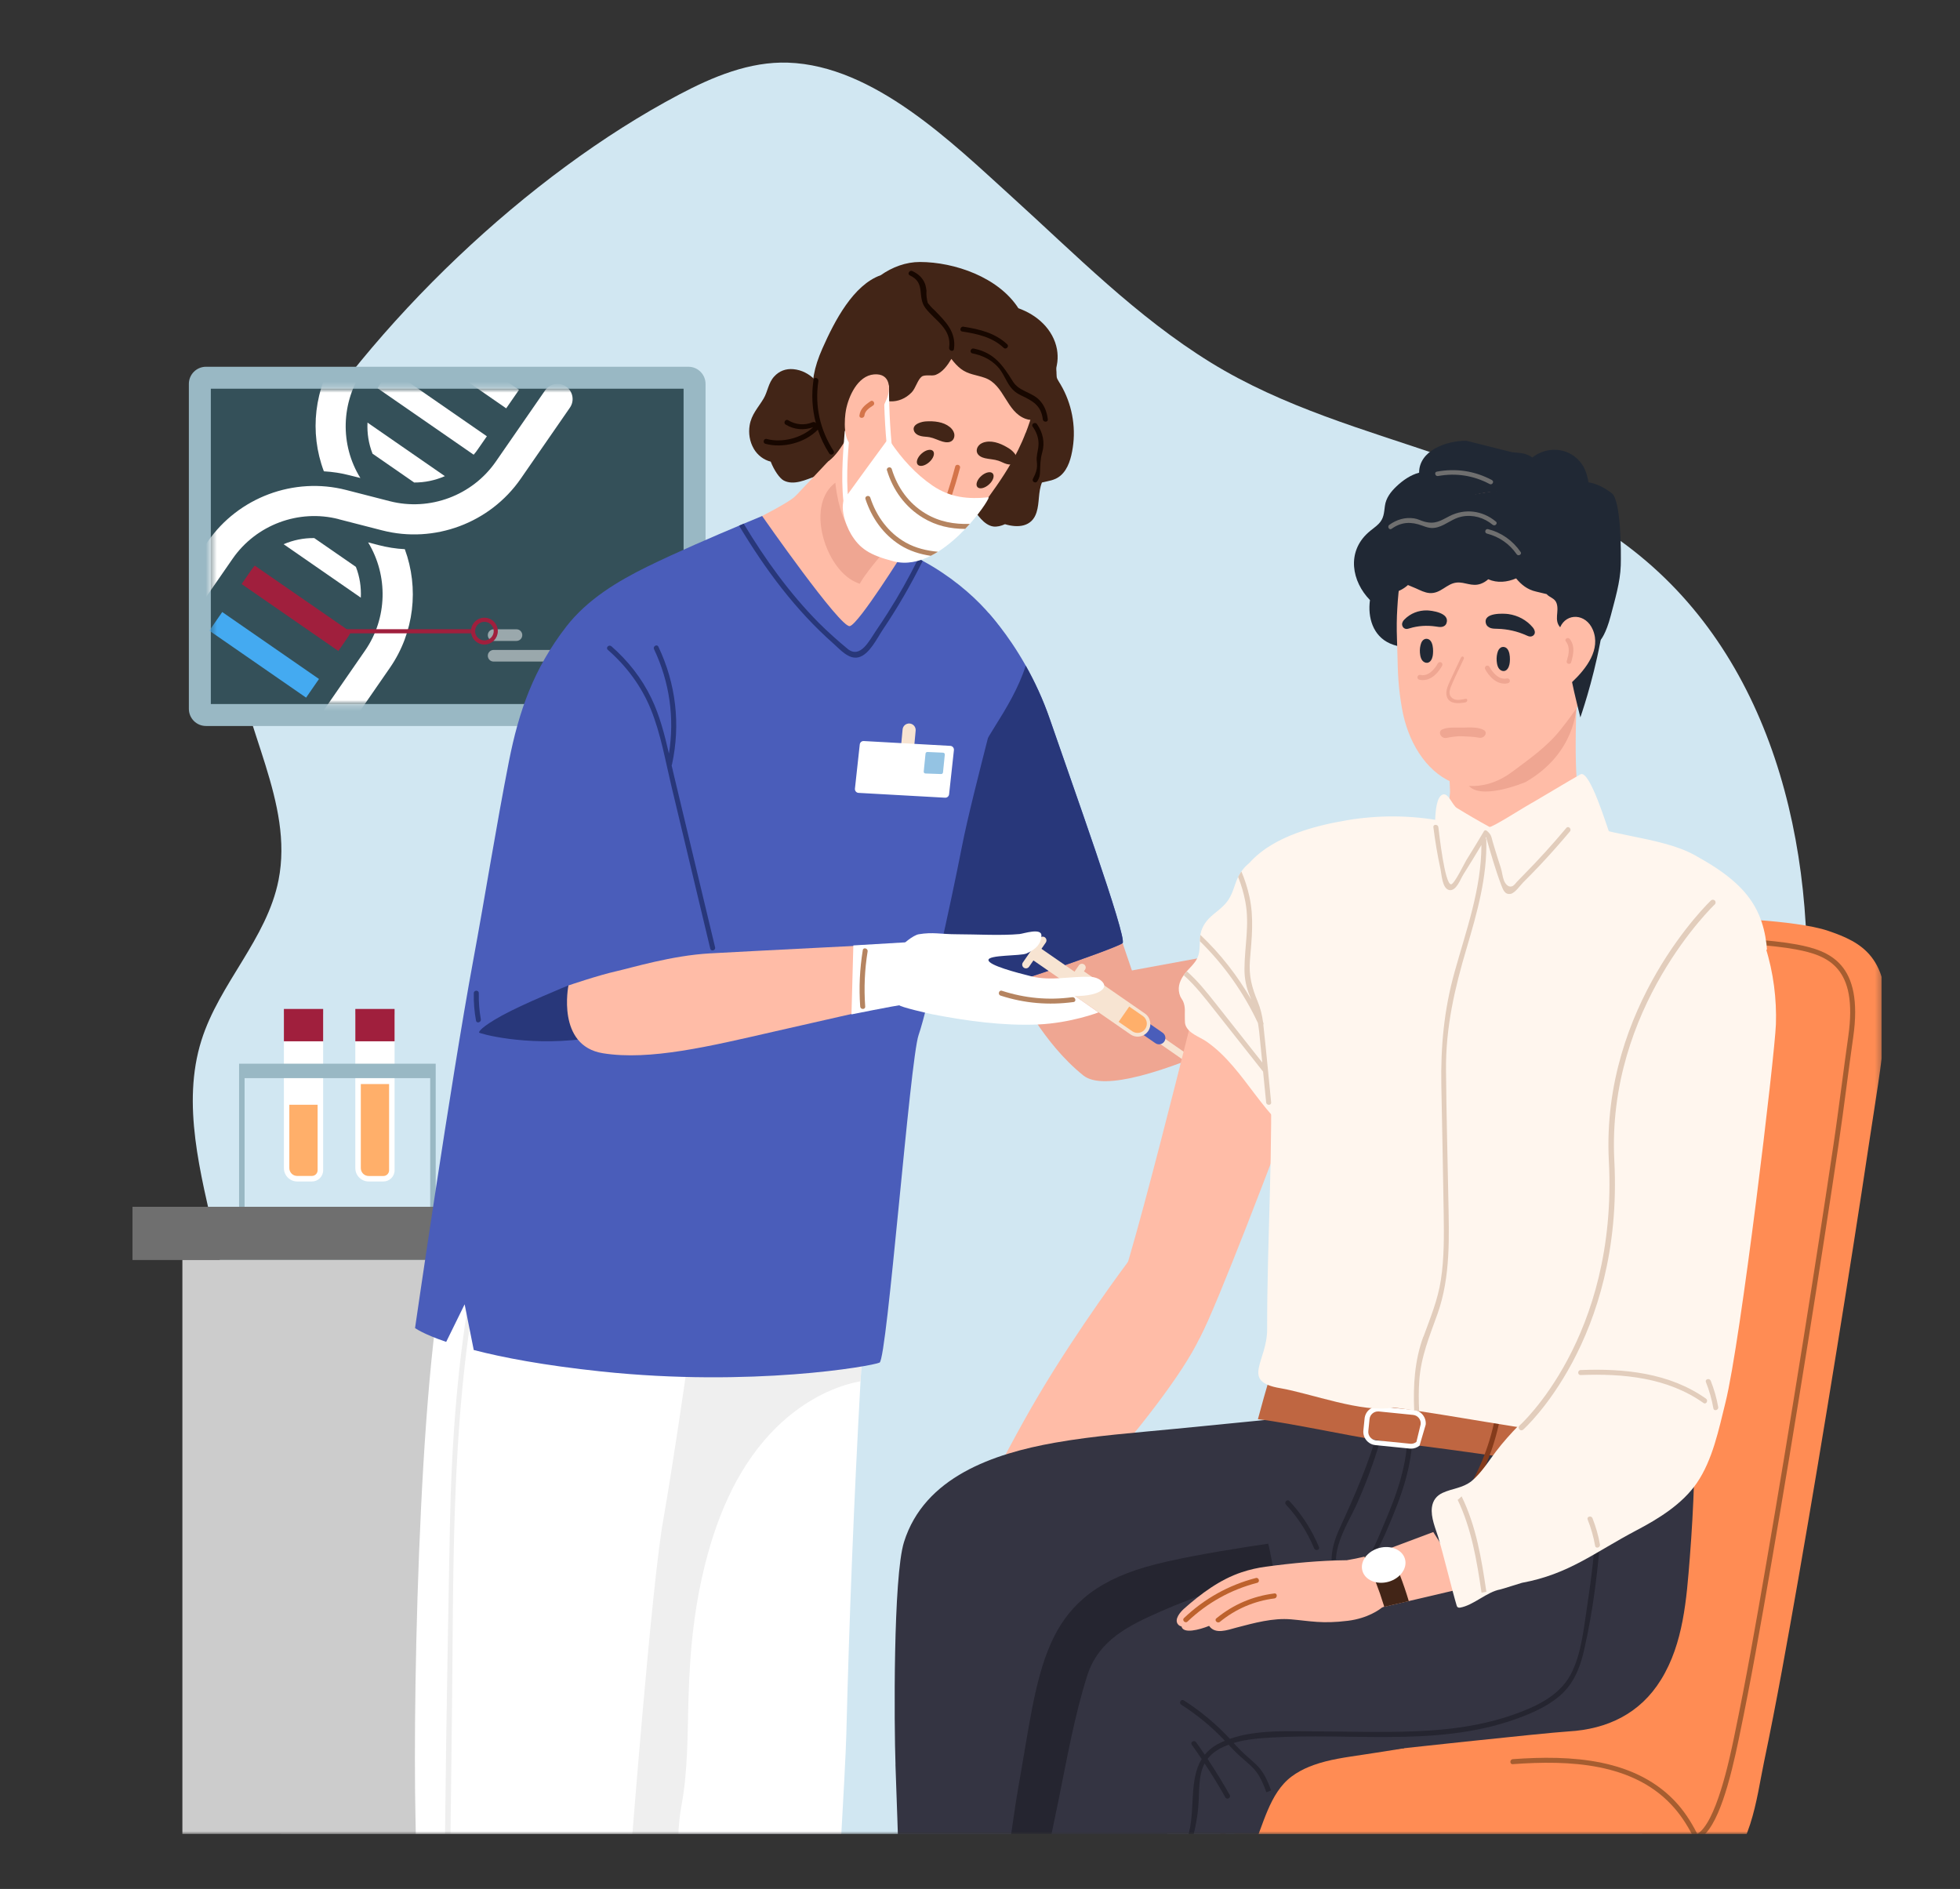 <svg width="357" height="344" viewBox="0 0 357 344" fill="none" xmlns="http://www.w3.org/2000/svg">
<rect x="0" y="0" width="357" height="344" fill="#333333" stroke="none"/>
<g clip-path="url(#clip0_110_1760)">
<mask id="mask0_110_1760" style="mask-type:luminance" maskUnits="userSpaceOnUse" x="18" y="10" width="325" height="324">
<path d="M342.75 10H18.75V334H342.75V10Z" fill="white"/>
</mask>
<g mask="url(#mask0_110_1760)">
<path d="M44.16 257.33C45.55 272.62 45.55 288.05 44.13 303.34C43.65 308.53 43.01 313.84 44.22 318.89C45.37 323.72 48.12 327.94 50.82 332.04C50.82 337.59 63.22 350.9 66.37 355.67C70.54 361.97 74.45 366.5 81.25 369.99C95.14 377.13 111.72 376.83 126.77 378.38C138.18 379.56 151.12 380.29 164.41 380.72C164.64 380.72 164.87 380.72 165.1 380.75C184.59 381.36 204.75 381.33 221.82 381.13C222.05 381.13 222.28 381.13 222.51 381.13C223.04 381.13 223.57 381.13 224.1 381.11C224.63 381.11 225.16 381.09 225.69 381.08C225.92 381.08 226.15 381.08 226.38 381.08C248.73 380.72 269.38 379.08 285.8 360.73C286.83 359.58 287.79 358.38 288.7 357.14C288.91 356.86 289.11 356.59 289.3 356.3C290.93 353.97 292.37 351.49 293.64 348.89C293.78 348.61 293.91 348.33 294.05 348.05C297.7 340.31 299.97 331.55 301.66 322.44C301.72 322.16 301.76 321.89 301.81 321.6C303.32 313.35 304.38 304.83 305.6 296.54C305.64 296.26 305.68 295.98 305.72 295.7C306 293.82 306.29 291.95 306.6 290.09C307.69 283.54 309.05 277.06 310.57 270.63C310.63 270.35 310.7 270.07 310.77 269.79C312.91 260.73 315.35 251.77 317.75 242.78C317.83 242.5 317.9 242.22 317.98 241.94C318.74 239.09 319.49 236.24 320.21 233.38C320.29 233.1 320.36 232.82 320.43 232.54C323.44 220.77 326.14 208.91 327.77 196.76C332.25 163.32 326.11 127.54 303.31 105.34C279.77 82.4 246.88 82.25 220.53 66.02C206.95 57.65 195.87 46.32 184.21 35.76C173.55 26.11 159.21 11.94 143.53 11.41C136.53 11.17 129.83 13.98 123.7 17.22C96.1 31.8 67.88 58.68 51.15 86.08C45.35 95.58 41.58 106.87 42.73 118.09C44.2 132.5 53.54 146.11 50.73 160.29C48.6 171.01 39.96 179.07 36.69 189.46C33.03 201.09 36.55 213.68 39.21 225.61C41.54 236.04 43.19 246.64 44.16 257.3V257.33Z" fill="#D1E7F2"/>
<path d="M64.72 184.73H71.87V213.12C71.87 214.25 70.95 215.16 69.83 215.16H67.15C65.81 215.16 64.72 214.07 64.72 212.73V184.72V184.73Z" fill="white"/>
<path d="M51.71 184.73H58.86V213.12C58.86 214.25 57.94 215.16 56.82 215.16H54.14C52.8 215.16 51.71 214.07 51.71 212.73V184.72V184.73Z" fill="white"/>
<path d="M79.36 222.44H43.55V193.71H79.36V222.44ZM44.55 221.44H78.36V196.34H44.55V221.44Z" fill="#99B8C4"/>
<path d="M70.87 197.43V213.12C70.87 213.7 70.4 214.16 69.83 214.16H67.15C66.36 214.16 65.72 213.52 65.72 212.73V197.42H70.87V197.43Z" fill="#FFAF6A"/>
<path d="M58.86 183.74H51.71V189.63H58.86V183.74Z" fill="#A01F3D"/>
<path d="M71.87 183.74H64.72V189.63H71.87V183.74Z" fill="#A01F3D"/>
<path d="M57.85 201.2V213.11C57.85 213.69 57.38 214.15 56.81 214.15H54.13C53.34 214.15 52.7 213.51 52.7 212.72V201.19H57.85V201.2Z" fill="#FFAF6A"/>
<path d="M108.82 219.77H24.13V229.46H108.82V219.77Z" fill="#6F6F6F"/>
<path d="M117.91 229.46H33.22V334H117.91V229.46Z" fill="#CCCCCC"/>
<path d="M125.39 66.79H37.52C35.797 66.79 34.4 68.187 34.4 69.91V129.09C34.4 130.813 35.797 132.21 37.52 132.21H125.39C127.113 132.21 128.51 130.813 128.51 129.09V69.91C128.51 68.187 127.113 66.79 125.39 66.79Z" fill="#99B8C4"/>
<path d="M124.51 128.21V70.79H38.4V128.21H124.51Z" fill="#345059"/>
<mask id="mask1_110_1760" style="mask-type:luminance" maskUnits="userSpaceOnUse" x="38" y="70" width="87" height="59">
<path d="M124.51 128.21V70.79H38.4V128.21H124.51Z" fill="white"/>
</mask>
<g mask="url(#mask1_110_1760)">
<path d="M76.909 58.798L74.576 62.17L92.199 74.363L94.532 70.992L76.909 58.798Z" fill="white"/>
<path d="M86.27 82.81C86.56 82.48 86.81 82.16 87.05 81.8L88.68 79.45L71.06 67.26L69.43 69.61C69.18 69.97 68.97 70.31 68.77 70.7L86.28 82.81H86.27Z" fill="white"/>
<path d="M67.84 82.61L75.44 87.87C77.36 87.88 79.27 87.48 81.03 86.71L66.94 76.96C66.84 78.88 67.14 80.8 67.85 82.61H67.84Z" fill="white"/>
<path d="M51.65 99.1L65.72 108.84C65.81 106.94 65.53 105.03 64.82 103.23L57.24 97.99C55.3 97.96 53.39 98.36 51.65 99.11V99.1Z" fill="white"/>
<path d="M46.41 103C46.14 103.31 45.87 103.65 45.63 104.01L44.01 106.36L61.63 118.55L63.25 116.2C63.5 115.84 63.71 115.5 63.91 115.11L46.4 103H46.41Z" fill="#A01F3D"/>
<path d="M40.479 111.457L38.129 114.853L55.752 127.046L58.102 123.65L40.479 111.457Z" fill="#44AAF1"/>
<path d="M58.99 85.83C60.57 85.92 62.17 86.16 63.73 86.57L65.64 87.05C61.89 81.01 62.1 73.23 66.16 67.35L75.12 54.39C76 53.12 75.67 51.42 74.42 50.56C73.17 49.7 71.47 49.99 70.59 51.26L61.63 64.22C57.19 70.64 56.32 78.76 58.99 85.83Z" fill="white"/>
<path d="M73.72 100.01C72.1 99.93 70.52 99.67 68.92 99.26L67.05 98.77C70.74 104.84 70.56 112.6 66.51 118.45L57.53 131.43C56.67 132.67 56.98 134.4 58.23 135.26C59.48 136.12 61.19 135.81 62.06 134.56L71.04 121.58C75.45 115.2 76.35 107.1 73.73 100L73.72 100.01Z" fill="white"/>
<path d="M61.68 94.55L69.62 96.59C79.12 99.03 89.25 95.25 94.84 87.19L103.81 74.23C104.67 72.98 104.36 71.27 103.11 70.4C101.86 69.53 100.15 69.85 99.28 71.1L90.31 84.06C86.03 90.24 78.27 93.14 70.99 91.27L63.05 89.23C53.55 86.79 43.42 90.57 37.84 98.63L28.87 111.59C28.01 112.84 28.32 114.55 29.57 115.41C30.82 116.27 32.53 115.96 33.4 114.71L42.37 101.75C46.65 95.57 54.41 92.67 61.69 94.54L61.68 94.55Z" fill="white"/>
</g>
<path opacity="0.5" d="M100.92 118.36H89.91C89.325 118.36 88.85 118.835 88.85 119.42C88.85 120.006 89.325 120.48 89.91 120.48H100.92C101.505 120.48 101.98 120.006 101.98 119.42C101.98 118.835 101.505 118.36 100.92 118.36Z" fill="white"/>
<path d="M75.68 331.17C76.24 355.28 76.52 431.25 76.52 431.25C76.52 431.25 78.06 431.72 81.51 431.97C81.8 431.99 82.1 432.01 82.42 432.02C83.37 432.07 84.44 432.09 85.65 432.09C92.04 432.09 105.25 431.64 105.25 431.64C105.25 431.64 109.28 391.44 110.96 375.6C112.65 359.76 120.03 290.04 120.03 290.04C120.03 290.04 132.2 240.8 131.71 239.44C131.22 238.08 109.46 233.33 106.47 232.04C103.47 230.74 87.66 211.05 82.66 224.36C76.57 240.59 75.13 307.06 75.68 331.16V331.17Z" fill="white"/>
<path d="M81.51 431.98C81.8 432 82.1 432.02 82.42 432.03C82.15 420.53 81.97 409.02 81.88 397.5C81.66 369.95 81.92 342.39 82.29 314.85C82.67 287.55 81.95 259.98 86.95 233.04C87.06 232.47 86.18 232.22 86.08 232.79C83.32 247.67 82.25 262.67 81.95 277.78C80.95 329.16 80.25 380.59 81.51 431.97V431.98Z" fill="#EFEFEF"/>
<path d="M108.21 255.95C108.38 264.07 109.19 272.18 109.92 280.26C111.41 296.43 111.52 312.6 113.9 328.66C114.22 330.79 114.54 334.05 114.86 338.1V338.15C116.92 364.34 118.83 423.65 118.35 430.63C118.35 430.69 120.56 430.72 123.76 430.73C132.16 430.76 147.4 430.65 147.4 430.65C147.4 430.65 153.85 328.01 154.15 315.91C154.69 294.45 155.55 272.98 156.74 251.54C156.89 248.8 157.04 246.04 157.2 243.3C157.22 242.89 156.78 242.79 156.51 242.95C156.54 242.8 156.56 242.64 156.58 242.49C157.03 239.45 157.46 236.41 157.86 233.37C157.93 232.79 157.05 232.57 156.98 233.14C156.79 234.65 156.57 236.17 156.36 237.68C156.36 237.72 156.33 237.74 156.33 237.79C156.33 237.93 156.31 238.05 156.29 238.18C156.29 238.22 156.27 238.26 156.27 238.31C155.8 240.59 152.69 239.86 151.32 239.19C150.58 238.83 149.9 238.37 149.16 237.99C147.62 237.21 145.97 236.69 144.28 236.32C140 235.41 135.53 235.14 131.18 234.63C126.7 234.1 122.23 233.58 117.75 233.06C114.91 232.72 112.09 232.2 110.61 235.2C109.19 238.08 108.91 241.84 108.58 245C108.19 248.63 108.11 252.29 108.18 255.94L108.21 255.95Z" fill="white"/>
<path d="M114.87 338.15C116.93 364.34 118.84 423.65 118.36 430.63C118.36 430.69 120.57 430.72 123.77 430.73C124.23 420.76 125.23 399.85 125.8 389.43C126.57 375.45 121.69 341.73 124.11 328.89C125.31 322.53 125.22 315.8 125.4 309.36C125.66 300.19 126.5 291.75 128.96 282.86C131.48 273.75 135.68 264.9 142.89 258.57C146.32 255.57 150.36 253.21 154.77 251.99C155.43 251.81 156.08 251.66 156.75 251.54C156.9 248.8 157.05 246.04 157.21 243.3C157.23 242.89 156.79 242.79 156.52 242.95C156.55 242.8 156.57 242.64 156.59 242.49C154.17 242.85 151.7 243.62 149.51 243.94C144.16 244.72 138.88 244.69 133.5 244.48C130.77 244.38 128 244.48 125.64 245.74C125.64 245.48 125.64 245.35 125.64 245.35C125.64 245.35 125.62 245.51 125.59 245.77C125 246.09 124.43 246.48 123.89 246.95C123.45 247.34 124.1 247.99 124.54 247.6C124.82 247.34 125.11 247.13 125.42 246.93C124.73 251.8 122.54 266.94 120.78 276.95C118.71 288.65 115.09 335.2 114.86 338.1V338.15H114.87Z" fill="#EFEFEF"/>
<path d="M194.54 192.17C187.67 184.47 183.06 175.32 183.06 175.32L204.48 171.75C204.48 171.75 207.37 180.48 208.43 182.8C208.46 182.87 208.52 182.96 208.59 183.07C204.11 186.39 199.12 188.99 194.54 192.17Z" fill="#EFA692"/>
<path d="M185.46 180.53L237.98 170.88L243.94 179.87C243.94 179.87 204.82 201.88 197.32 195.85C189.82 189.82 185.47 180.53 185.47 180.53H185.46Z" fill="#EFA692"/>
<path d="M163.16 163.01C163.16 163.28 165.75 168.26 168.53 173C171.11 177.37 173.86 181.56 174.87 181.63C176.99 181.77 203.56 172.66 204.47 171.75C205.38 170.84 194.88 141.65 191.25 131.05C189.96 127.29 188.39 123.99 186.83 121.22C183.41 115.15 180.07 111.67 180.07 111.67C180.07 111.67 163.15 162.5 163.15 163.02L163.16 163.01Z" fill="#4A5DBA"/>
<path d="M168.53 173C171.11 177.37 173.86 181.56 174.87 181.63C176.99 181.77 203.56 172.66 204.47 171.75C205.38 170.84 194.88 141.65 191.25 131.05C189.96 127.29 188.39 123.99 186.83 121.22C186.83 121.24 186.83 121.27 186.81 121.28C185.52 125.3 183.33 128.93 181.1 132.48C176.78 139.35 173.31 146.22 171.33 154.14C169.79 160.31 169 166.65 168.52 173H168.53Z" fill="#28377A"/>
<path d="M137.26 81.67C137.99 82.93 139.12 83.75 140.38 84.07C140.99 85.63 141.99 87.11 142.76 87.51C144.61 88.46 146.83 87.34 148.6 86.71C150.4 86.06 152.12 85.49 153.31 83.89C155.59 80.83 155.35 75.65 153.95 72.27C153.19 70.43 150.27 67 148.39 69.12C147.36 68.09 146.03 67.37 144.5 67.23C143.13 67.11 141.94 67.55 141.01 68.57C139.92 69.76 139.85 71.31 139.07 72.61C138.08 74.26 136.86 75.48 136.54 77.47C136.31 78.89 136.54 80.41 137.27 81.67H137.26Z" fill="#422517"/>
<path d="M151.62 80.65C151.77 80.92 152.06 80.92 152.26 80.78C153.17 82.69 154.21 84.53 155.51 86.22C157.24 88.49 158.86 89.63 161.46 90.66C164.35 91.8 166.82 92.32 169.93 92.56C172.31 92.75 174.81 93.19 177.01 92.14C177.87 93.64 179.24 95.64 180.92 95.88C181.59 95.97 182.33 95.79 183.05 95.46C185.38 96.17 187.95 95.98 188.79 93.33C189.37 91.51 189.06 89.67 189.78 87.87C190.94 87.58 192.14 87.49 193.14 86.64C194.61 85.4 195.12 83.32 195.4 81.5C196 77.58 195.2 73.45 193.19 70.04C192.71 69.22 192.45 69 192.35 68.04C192.27 67.25 192.5 66.67 192.59 65.91C192.68 65.15 192.65 64.38 192.52 63.62C192.2 61.83 191.28 60.22 190.01 58.94C188.71 57.63 187.16 56.74 185.49 56.13C181.87 50.5 173.89 47.72 167.55 47.71C165 47.71 162.54 48.63 160.41 50.12C155.41 51.9 152.01 58.46 149.8 63.45C146.64 70.58 148.06 74.19 151.63 80.64L151.62 80.65Z" fill="#422517"/>
<path d="M160.12 99.3C160.12 99.3 167.94 102.34 168.02 104.01C168.1 105.68 156.55 129.45 152.37 129C148.19 128.54 125.63 100.67 126.77 99.99C127.91 99.31 142.49 92.54 144.85 90.39C153.9 82.11 160.12 99.3 160.12 99.3Z" fill="#FFBCA7"/>
<path d="M75.58 241.84C75.58 241.84 77 242.92 81.27 244.37L84.63 237.53L86.29 245.85C91.49 247.2 98.96 248.64 109.53 249.76C136.87 252.65 158.84 248.79 160.21 248.14C161.58 247.48 165.75 192.97 167.32 188.47C168.9 183.96 173.13 164.8 175.19 154.26C177.24 143.72 183.88 120.41 183.76 117.78C183.65 115.43 178.01 107.53 168.07 102.14C167.81 101.99 167.54 101.86 167.27 101.72C166.42 101.28 165.54 100.85 164.63 100.46C164.63 100.46 156.46 113.57 154.8 114.02C153.12 114.48 138.82 93.97 138.82 93.97C138.82 93.97 137.52 94.5 135.48 95.36C135.22 95.47 134.93 95.59 134.64 95.72C130.21 97.58 123.16 100.61 117.92 103.18C112.44 105.87 106.98 109.18 103.18 114.06C97.2 121.77 94.51 129.47 92.7 138.64C90.37 150.47 88.37 163.16 86.17 175.02C82.07 197.2 75.6 241.84 75.6 241.84H75.58Z" fill="#4A5DBA"/>
<path d="M165.2 137.15C165.86 137.21 166.44 136.73 166.5 136.07L166.78 133.06C166.84 132.4 166.36 131.82 165.7 131.76C165.04 131.7 164.46 132.18 164.4 132.84L164.12 135.85C164.06 136.51 164.54 137.09 165.2 137.15Z" fill="#F7E4D2"/>
<path d="M103.54 179.45C103.54 179.45 95.22 182.84 91.41 184.95C87.59 187.06 87.25 187.86 87.25 188.03C87.25 188.2 95.51 190.54 106.11 189.23C116.71 187.92 113.97 182.91 113.29 182.68C112.61 182.45 103.55 179.46 103.55 179.46L103.54 179.45Z" fill="#28377A"/>
<path d="M134.61 95.72C139.35 103.64 144.89 111.11 151.83 117.23C153.01 118.27 154.59 120.15 156.38 119.7C158.37 119.21 159.79 116.14 160.84 114.6C163.53 110.61 165.93 106.45 168.06 102.15C167.8 102 167.53 101.87 167.26 101.73C165.56 105.15 163.71 108.47 161.65 111.69C160.98 112.75 160.28 113.8 159.58 114.83C158.39 116.56 156.72 120.07 154.38 118.16C152.76 116.83 150.6 114.9 149.13 113.42C143.79 108.02 139.36 101.85 135.46 95.37C135.2 95.48 134.91 95.6 134.62 95.73L134.61 95.72Z" fill="#28377A"/>
<path d="M140.07 95.5L154.73 109.55C154.73 109.55 155.28 108.51 156.59 106.31C156.65 106.21 156.72 106.1 156.78 105.99C158.22 103.56 161.92 99.46 161.92 99.46L161.23 98.09L153.05 81.91C153.05 81.91 152.37 82.44 150.54 84.34C148.72 86.24 140.06 95.51 140.06 95.51L140.07 95.5Z" fill="#FFBCA7"/>
<path d="M155.72 105.95C155.99 106.08 156.29 106.2 156.59 106.31C156.65 106.21 156.72 106.1 156.78 105.99C158.22 103.56 161.92 99.46 161.92 99.46L161.23 98.09C160.21 97.28 159.3 96.33 158.6 95.08C157.42 92.96 156.9 89.83 155.12 88.13C154.42 87.46 153.21 87.21 152.36 87.77C152.14 87.92 151.94 88.07 151.74 88.24C146.89 92.57 150.41 103.45 155.72 105.95Z" fill="#EFA692"/>
<path d="M186.84 78.81C186.97 78.49 187.09 78.16 187.21 77.82C188.97 72.87 190.87 65.78 186.63 61.14C183.01 57.18 175.42 54.77 170.41 56.4C166.9 57.54 163.67 59.58 160.71 61.62C159.61 62.37 158.77 63.24 158.08 64.17C157.89 64.14 157.69 64.19 157.57 64.39C156.57 66.06 155.58 67.73 154.58 69.4C154.49 69.54 154.51 69.67 154.58 69.78C152.32 76.83 150.89 85.15 153.05 92.61C153.95 95.72 155.73 98.69 158.67 100.43C161.86 102.31 163.97 102.43 167.48 100.96C172.12 99.01 177.01 94.72 179.9 90.75C182.06 87.78 183.95 84.98 185.49 81.86C185.97 80.89 186.42 79.87 186.82 78.81H186.84Z" fill="#FFBCA7"/>
<path d="M150.95 83.93C153.27 82.32 155.61 77.23 156.61 74.77C157.16 73.42 157.77 72.31 158.7 71.36C160.5 73.55 163.83 73.76 166.06 71.45C166.78 70.7 167.14 69.15 167.88 68.59C168.45 68.16 169.73 68.53 170.42 68.27C171.68 67.78 172.55 66.59 173.29 65.36C173.8 66.04 174.36 66.67 175.04 67.19C176.38 68.21 177.87 68.26 179.41 68.82C182.97 70.1 183.26 74.98 186.8 76.27C189.45 77.24 190.86 74.55 190.66 72.25C190.64 72.05 190.61 71.85 190.58 71.66C190.71 71.63 190.84 71.59 190.97 71.53C192.84 70.66 192.64 66.93 191.93 65.42C190.47 62.33 186.84 59.41 184.12 57.49C181.46 55.61 178.49 54.31 175.25 53.82C169.45 52.95 163.26 54.56 158.81 58.43C152.15 64.21 149.51 84.94 150.96 83.93H150.95Z" fill="#422517"/>
<path d="M161.92 70.44C161.93 75.04 162.21 79.62 162.75 84.19C162.82 84.77 161.91 84.77 161.84 84.19C161.3 79.62 161.02 75.04 161.01 70.44C161.01 69.85 161.92 69.85 161.92 70.44Z" fill="white"/>
<path d="M153.85 78.63C153.9 78.05 154.81 78.04 154.76 78.63C154.39 83.37 153.97 88.24 154.76 92.94C154.86 93.51 153.98 93.76 153.88 93.18C153.08 88.41 153.47 83.45 153.85 78.63Z" fill="white"/>
<path d="M180.12 88.24C179.35 88.93 178.41 89.13 178.03 88.7C177.65 88.27 177.96 87.36 178.73 86.68C179.5 85.99 180.44 85.79 180.82 86.22C181.2 86.65 180.89 87.56 180.12 88.24Z" fill="#422517"/>
<path d="M169.25 84.16C168.48 84.85 167.54 85.05 167.16 84.62C166.78 84.19 167.09 83.28 167.86 82.6C168.63 81.91 169.57 81.71 169.95 82.14C170.33 82.57 170.02 83.48 169.25 84.16Z" fill="#422517"/>
<path d="M161.42 72.86C162.31 70.94 162.27 67.93 159.2 68.18C156.17 68.43 154.54 72.27 154.09 74.65C153.81 76.12 153.42 80.81 155.63 81.25C156.72 81.47 157.63 80.29 158.11 79.57C159.38 77.66 161.36 72.97 161.42 72.85V72.86Z" fill="#FFBCA7"/>
<path d="M158.56 73.06C159.05 72.74 159.51 73.53 159.02 73.85C158.36 74.28 157.54 74.8 157.45 75.66C157.39 76.24 156.47 76.24 156.54 75.66C156.68 74.43 157.59 73.71 158.56 73.07V73.06Z" fill="#D4744A"/>
<path d="M166.48 78.48C166.67 78.98 167.19 79.28 167.72 79.41C168.24 79.54 168.79 79.52 169.32 79.62C170.14 79.78 170.89 80.19 171.69 80.42C172.28 80.59 172.99 80.64 173.44 80.23C173.8 79.91 173.91 79.37 173.79 78.91C173.67 78.45 173.36 78.05 172.98 77.75C171.81 76.8 170.1 76.65 168.65 76.74C168.29 76.76 167.76 76.86 167.31 77.06C166.7 77.33 166.22 77.79 166.48 78.48Z" fill="#422517"/>
<path d="M184.86 82.65C184.56 82.25 184.15 81.9 183.85 81.71C182.63 80.92 181.06 80.21 179.58 80.47C179.11 80.55 178.64 80.74 178.31 81.09C177.98 81.44 177.81 81.96 177.96 82.41C178.16 82.99 178.79 83.3 179.39 83.44C180.2 83.63 181.06 83.64 181.85 83.9C182.36 84.07 182.83 84.35 183.35 84.5C183.87 84.65 184.47 84.64 184.88 84.3C185.45 83.83 185.26 83.19 184.86 82.66V82.65Z" fill="#422517"/>
<path d="M172.31 90.55C172.92 88.71 173.48 86.85 173.98 84.97C174.13 84.4 175.01 84.64 174.86 85.21C174.36 87.09 173.8 88.94 173.19 90.79C173.01 91.34 172.13 91.11 172.31 90.55Z" fill="#D4744A"/>
<path d="M155.01 97.28C156.58 99.86 158.27 101.07 162.84 102.24C165.1 102.81 167.39 102.3 169.53 101.22C169.98 100.99 170.42 100.75 170.85 100.48C172.69 99.32 174.39 97.82 175.81 96.32C176.1 96.02 176.38 95.71 176.65 95.41C178.94 92.83 180.3 90.53 180.06 90.56C176.27 90.94 173.08 90.61 169.88 88.45C166.81 86.36 164.23 83.51 162.17 80.44C161.97 80.14 161.59 80.16 161.39 80.44C159.07 83.59 156.76 86.76 154.47 89.93C152.48 91.46 154.01 95.63 155.02 97.29L155.01 97.28Z" fill="white"/>
<path d="M217.35 194.2C217.57 194.22 217.81 194.13 217.94 193.93C218.14 193.64 218.07 193.24 217.78 193.04L207.87 186.16C207.58 185.96 207.18 186.03 206.98 186.32C206.78 186.61 206.85 187.01 207.14 187.21L217.05 194.09C217.14 194.15 217.25 194.19 217.35 194.2Z" fill="#F7E4D2"/>
<path d="M210.448 189.977L208.038 188.31L209.358 186.402L211.768 188.069C212.294 188.433 212.426 189.156 212.062 189.683C211.697 190.209 210.974 190.341 210.448 189.977Z" fill="#4A5DBA"/>
<path d="M205.907 188.371L194.205 180.274L196.834 176.475L208.536 184.572C209.58 185.295 209.844 186.742 209.121 187.786C208.393 188.839 206.951 189.094 205.907 188.371Z" fill="#F7E4D2"/>
<path d="M193.46 180.208C193.244 180.521 193.32 180.95 193.631 181.165C193.942 181.38 194.37 181.301 194.587 180.988L197.631 176.588C197.848 176.275 197.772 175.846 197.46 175.631C197.149 175.416 196.721 175.495 196.505 175.808L193.46 180.208Z" fill="#F7E4D2"/>
<path d="M186.311 175.272C186.094 175.585 186.171 176.014 186.482 176.229C186.793 176.444 187.221 176.364 187.438 176.051L190.481 171.651C190.698 171.337 190.622 170.909 190.31 170.694C189.999 170.479 189.571 170.558 189.355 170.872L186.311 175.272Z" fill="#F7E4D2"/>
<path d="M189.118 172.392L187.656 174.506L194.796 179.442L196.257 177.328L189.118 172.392Z" fill="#F7E4D2"/>
<path d="M206.239 187.805L203.755 186.087L205.679 183.307L208.162 185.026C208.927 185.555 209.119 186.612 208.59 187.377C208.061 188.142 207.004 188.334 206.239 187.805Z" fill="#FFAF6A"/>
<path d="M165.52 171.76C165.52 171.76 136.24 173.23 129.29 173.62C122.34 174.01 115.07 176.24 112.26 176.87C108.96 177.61 103.54 179.46 103.54 179.46C103.54 179.46 101.29 190.44 109.83 191.81C118.37 193.18 129.2 190.56 141.16 187.82C153.12 185.09 166.08 182.16 166.08 182.16L165.51 171.76H165.52Z" fill="#FFBCA7"/>
<path d="M159.14 178.11C160.26 180.15 163.75 183.02 163.75 183.02C163.86 183.38 169.36 184.62 169.76 184.7C176.01 185.91 182.63 186.83 189.03 186.57C195.09 186.3 200.08 184.37 200.08 184.37L195.78 181.37C195.78 181.37 198.6 181.5 200.27 180.59C200.97 180.2 201.46 179.56 200.85 178.87C200.26 178.18 199.35 177.91 198.48 177.88C195.01 177.78 191.35 178.67 187.94 177.82C185.12 177.12 180.04 175.79 180.04 174.83C180.04 173.86 185.86 174.12 186.97 173.64C188.76 172.84 189.62 171.86 189.69 170.41C189.76 168.89 186.42 170.03 185.7 170.1C182.33 170.41 177.77 170.14 174.39 170.14C171.27 170.14 169.97 169.7 167.33 170.14C166.41 170.29 164.21 171.92 163.75 172.97C163.39 173.79 163.25 174.39 163.25 174.39C163.25 174.39 157.97 176.02 159.13 178.13L159.14 178.11Z" fill="white"/>
<path d="M166.6 171.51L155.43 172.17L155.09 184.73C155.09 184.73 162.1 183.31 165.06 182.85C168.02 182.39 167.79 175.73 167.57 175.33C167.34 174.93 166.6 171.51 166.6 171.51Z" fill="white"/>
<path d="M182.49 180.43C186.66 181.78 190.95 182.19 195.3 181.6C195.87 181.52 196.12 182.4 195.54 182.48C191.02 183.09 186.59 182.72 182.25 181.31C181.69 181.13 181.93 180.25 182.49 180.43Z" fill="#B58460"/>
<path d="M111.35 117.68C114.39 120.34 116.91 123.53 118.66 127.19C120.18 130.36 121.05 133.8 121.84 137.24C122.89 130.77 121.96 124.19 119.13 118.23C118.88 117.7 119.66 117.24 119.92 117.77C123.12 124.5 123.98 131.92 122.4 139.21C122.39 139.27 122.36 139.33 122.33 139.37C122.47 139.97 122.61 140.58 122.75 141.18C125.25 151.63 127.75 162.07 130.25 172.52C130.39 173.09 129.51 173.33 129.37 172.76L122.3 143.19C121.19 138.54 120.36 133.66 118.56 129.21C116.86 125 114.12 121.32 110.71 118.34C110.27 117.95 110.91 117.31 111.35 117.7V117.68Z" fill="#28377A"/>
<path d="M87.21 180.87C87.18 182.47 87.3 184.05 87.58 185.62C87.68 186.19 86.8 186.44 86.7 185.86C86.4 184.21 86.26 182.55 86.3 180.86C86.31 180.27 87.22 180.27 87.21 180.86V180.87Z" fill="#28377A"/>
<path d="M156.37 144.39L172.14 145.27C172.51 145.29 172.83 145.02 172.87 144.65L173.75 136.6C173.79 136.2 173.49 135.85 173.1 135.83L157.33 134.95C156.96 134.93 156.64 135.2 156.6 135.57L155.72 143.62C155.68 144.02 155.98 144.37 156.37 144.39Z" fill="white"/>
<path d="M168.56 140.86L171.42 140.96C171.59 140.96 171.74 140.84 171.76 140.67L172.09 137.43C172.11 137.24 171.97 137.08 171.78 137.07L168.92 136.94C168.75 136.94 168.6 137.06 168.58 137.23L168.25 140.5C168.23 140.69 168.37 140.85 168.56 140.86Z" fill="#94C3E3"/>
<path d="M157.15 173.03C157.24 172.45 158.12 172.7 158.03 173.27C157.49 176.6 157.35 179.93 157.59 183.3C157.63 183.89 156.72 183.88 156.68 183.3C156.43 179.85 156.6 176.44 157.15 173.03Z" fill="#B58460"/>
<path d="M161.56 85.66C162.64 89.25 164.88 92.35 168.12 94.3C170.56 95.78 173.14 96.31 175.8 96.32C176.09 96.02 176.37 95.71 176.64 95.41C173.83 95.49 171.13 95.05 168.57 93.51C165.53 91.69 163.45 88.79 162.43 85.42C162.26 84.86 161.38 85.1 161.55 85.67L161.56 85.66Z" fill="#B58460"/>
<path d="M157.64 90.88C158.76 94.3 160.88 97.32 163.95 99.26C165.68 100.35 167.58 100.93 169.53 101.22C169.98 100.99 170.42 100.75 170.85 100.48C168.81 100.29 166.8 99.83 164.97 98.8C161.82 97.03 159.63 94.03 158.52 90.63C158.34 90.07 157.46 90.32 157.64 90.88Z" fill="#B58460"/>
<path d="M139.65 79.94C142.39 80.68 145.96 79.82 148.11 77.8C146.43 78.4 144.65 78.26 143.1 77.32C142.6 77.02 143.06 76.23 143.56 76.53C144.92 77.36 146.53 77.51 148.01 76.89C148.26 76.79 148.48 76.89 148.61 77.07C147.93 74.52 147.77 71.86 148.18 69.15C148.27 68.57 149.15 68.82 149.06 69.39C148.38 73.91 149.36 78.29 151.83 82.12C152.15 82.61 151.36 83.07 151.04 82.58C150.15 81.2 149.47 79.75 148.96 78.25C146.62 80.67 142.57 81.68 139.42 80.82C138.85 80.67 139.09 79.79 139.66 79.94H139.65Z" fill="#170700"/>
<path d="M166.18 49.37C167.22 49.85 168.04 50.56 168.47 51.65C168.64 52.09 168.67 52.47 168.75 52.92C168.7 53.68 168.78 54.43 168.99 55.17C169.35 55.64 169.75 56.08 170.19 56.47C172.21 58.53 174.19 60.43 173.76 63.56C173.68 64.14 172.8 63.89 172.88 63.32C173.36 59.85 170.34 58.42 168.56 56.1C166.99 54.04 168.69 51.52 165.72 50.15C165.19 49.91 165.65 49.12 166.18 49.36V49.37Z" fill="#170700"/>
<path d="M188.83 83.33C188.89 82.36 189.15 81.85 189.16 80.81C189.16 79.63 188.76 78.64 188.09 77.69C187.75 77.21 188.54 76.75 188.88 77.23C189.95 78.75 190.36 80.59 189.83 82.41C189.49 83.58 189.48 84.68 189.44 85.85C189.42 86.59 189.34 87.01 188.94 87.64C188.63 88.13 187.87 87.7 188.15 87.18C189.29 85.1 188.76 84.32 188.82 83.34L188.83 83.33Z" fill="#170700"/>
<path d="M177.34 63.47C181.07 64.22 182.63 66.48 184.51 69.5C185.61 71.26 187.85 71.38 189.27 72.81C190.24 73.79 190.69 75.02 190.85 76.36C190.92 76.94 190.01 76.94 189.94 76.36C189.63 73.77 188.03 72.99 185.93 71.98C185.17 71.61 184.6 71.19 184.08 70.51C183.14 69.27 182.74 67.83 181.63 66.69C180.39 65.42 178.84 64.7 177.11 64.35C176.54 64.23 176.78 63.36 177.35 63.47H177.34Z" fill="#170700"/>
<path d="M175.5 59.5C178.41 59.95 181.25 60.63 183.45 62.7C183.88 63.1 183.23 63.75 182.81 63.34C180.73 61.38 178 60.8 175.26 60.37C174.68 60.28 174.93 59.4 175.5 59.49V59.5Z" fill="#170700"/>
<path d="M205.43 229.83C205.43 229.83 196.49 241.73 189.2 254.04C181.91 266.34 173.95 283.25 173.95 283.25L184.43 286.01C184.43 286.01 212.1 257.36 218.61 243.46C225.12 229.56 224.64 215.58 224.64 215.58L205.44 229.83H205.43Z" fill="#FFBCA7"/>
<path d="M218.61 243.46C220.03 240.93 223.54 232.26 227 223.44C231.28 212.49 235.48 201.3 235.48 201.3L217.02 185.81C217.02 185.81 215.84 190.52 214.19 197.05C210.84 210.25 205.49 230.84 203.81 234.8C201.3 240.72 215.43 249.16 218.62 243.46H218.61Z" fill="#FFBCA7"/>
<path d="M261.36 458.55C261.86 458.55 262.27 458.14 262.27 457.64V331.86C262.27 331.36 261.86 330.95 261.36 330.95C260.86 330.95 260.45 331.36 260.45 331.86V457.64C260.45 458.14 260.86 458.55 261.36 458.55Z" fill="#361E13"/>
<path d="M220.13 342.96H242.59C251.5 342.96 289.6 343.44 299.68 342.99C303.46 342.82 307.52 342.71 311.15 341.43C311.43 341.34 311.72 341.24 311.99 341.12C312.13 341.07 312.25 341.01 312.38 340.96C318.87 338.11 319.99 327.11 321.28 320.99C323.6 309.96 325.56 298.85 327.51 287.76C329.96 273.76 332.29 259.75 334.56 245.72C336.6 233.11 338.6 220.47 340.49 207.84C341.52 200.94 342.74 194.01 343.36 187.07C344.5 174.3 339.03 171.57 333 169.52C326.97 167.46 311.81 167.12 311.81 167.12L220.14 342.95L220.13 342.96Z" fill="#FF8C54"/>
<path d="M275.53 321.27C285.73 320.53 297.75 320.91 305 329.29C307.92 332.66 309.78 337.08 311.14 341.42C311.42 341.33 311.71 341.23 311.98 341.11C310.56 336.69 308.67 332.11 305.65 328.64C298.19 320.11 286 319.6 275.54 320.36C274.96 320.41 274.96 321.32 275.54 321.27H275.53Z" fill="#A65D30"/>
<path d="M253.87 337.5C248.82 337.46 244.7 337.43 242.48 337.43H220.69L295.5 170.59L295.62 170.32H295.91C296.14 170.32 318.06 170.26 327.29 172C333.26 173.12 339.47 175.45 337.55 188.88C337.13 191.82 336.74 194.77 336.35 197.73C335.88 201.31 335.39 205.01 334.85 208.63C333.25 219.4 331.43 231.18 329.28 244.64C326.91 259.46 324.75 272.53 322.66 284.59C320.63 296.33 318.91 306.12 316.81 316.19L316.73 316.59C315.17 324.1 312.94 332.96 309.5 334.84C305.47 337.04 300.81 337.25 296.3 337.46H296.11C293.08 337.61 287.37 337.66 280.71 337.66C272.05 337.66 261.81 337.58 253.86 337.52L253.87 337.5ZM296.22 171.23L222.1 336.52H242.48C244.69 336.52 248.82 336.55 253.87 336.59C267.9 336.7 289.12 336.87 296.06 336.55H296.25C300.66 336.34 305.21 336.13 309.06 334.03C312.57 332.11 315.03 320.28 315.84 316.4L315.92 316C318.02 305.94 319.74 296.17 321.76 284.43C323.84 272.37 326.01 259.3 328.38 244.49C330.53 231.04 332.35 219.26 333.95 208.49C334.49 204.88 334.97 201.18 335.45 197.61C335.84 194.65 336.23 191.7 336.65 188.75C338.46 176.11 332.93 173.99 327.12 172.9C318.59 171.3 299.01 171.24 296.24 171.24H296.21L296.22 171.23Z" fill="#A65D30"/>
<path d="M163.1 321.3C164.08 348.17 164.56 370.27 165.7 396.19C165.82 399.02 165.96 401.88 166.09 404.8C166.11 405.06 173.57 405.21 177.06 404.75C180.56 404.29 184.57 403.74 187.83 402.33C189.98 401.41 190.23 399.66 190.55 397.53C191.11 393.85 191.84 390.19 192.68 386.57C195.63 373.98 200.14 361.82 204.82 349.79C209.32 338.21 213.77 332.97 219.12 321.75C224.48 310.51 230.94 300.26 238.69 290.52C240.4 288.37 242.38 286.15 243.54 283.66C244.55 281.48 243.82 279.44 243.37 277.23C242.15 271.3 241.57 265.27 241.59 259.23C241.85 259.15 242.12 259.02 242.35 258.84C242.5 258.71 242.51 258.45 242.42 258.28C242.23 257.93 241.95 257.71 241.61 257.57C241.61 257.17 241.61 256.76 241.64 256.35C241.66 255.77 240.75 255.77 240.73 256.35C240.71 256.78 240.71 257.21 240.7 257.64C240.64 257.77 240.63 257.93 240.7 258.08V258.37C240.15 258.18 239.76 257.58 240.03 256.94C240.26 256.4 239.46 255.94 239.24 256.48C239.08 256.89 239.02 257.33 239.09 257.74C230.8 258.56 222.5 259.37 214.22 260.19C206.86 260.91 199.43 261.44 192.13 262.73C180.98 264.71 168.38 268.96 164.66 280.81C162.67 287.13 162.86 314.26 163.11 321.31L163.1 321.3Z" fill="#343442"/>
<path d="M167.69 401.01C167.81 403.84 167.95 406.7 168.08 409.62C168.1 409.88 175.56 410.03 179.05 409.57C179.05 409.57 191.42 326.8 201.44 314.04C211.47 301.28 238.35 280.11 238.35 280.11C238.35 280.11 217.99 282.66 208.69 285.36C189.44 290.96 189.33 304.02 185.41 325.89C183.47 336.75 178.04 386.66 168.62 399.72C168.3 400.17 167.98 400.59 167.67 401.01H167.69Z" fill="#252530"/>
<path d="M231.36 282.79C232.28 287.69 233.78 292.51 235.05 297.33C236.02 300.98 236.79 304.99 239.04 308.11C240.92 310.72 243.63 311.96 246.75 312.45C250.71 313.09 251.5 318.82 251.5 318.82C251.5 318.82 281.29 315.57 285.68 315.31C292.79 314.9 298.74 312.05 302.54 305.89C306.63 299.28 307.19 291.18 307.79 283.62C308.52 274.4 308.82 265.13 308.69 255.88C308.65 253.67 308.93 251.1 308.49 248.93C308.34 248.13 308.11 247.87 307.31 247.55C303.43 245.96 298.72 245.41 294.61 244.62C287.94 243.35 281.2 242.44 274.46 241.72C272.52 241.5 270.57 241.31 268.63 241.13C264.15 240.7 259.66 240.28 255.17 239.97C251.39 239.7 248.16 240.23 244.72 241.41C244.57 241.1 244.01 241.05 243.87 241.48C243.84 241.56 243.82 241.65 243.8 241.74C243.64 241.79 243.49 241.93 243.32 241.91C239.03 241.47 243 242.9 243.49 242.79C242.72 245.4 239.06 238.1 238.37 240.72C237.13 245.44 232.77 259.52 231.79 264.29C224.48 266.41 230.21 276.55 231.37 282.76L231.36 282.79Z" fill="#343442"/>
<path d="M243.95 278.46C246.75 272.37 249.38 266.4 251.15 259.91C251.3 259.34 252.18 259.58 252.03 260.15C250.75 264.83 249.14 269.41 247.16 273.85C245.37 277.85 240.57 284.75 245.52 288.35C245.99 288.69 245.54 289.48 245.06 289.14C241.45 286.52 242.33 281.99 243.95 278.47V278.46Z" fill="#252530"/>
<path d="M241.25 289.36C243.88 288.53 246.32 287.17 248.13 285.05C249.93 282.94 250.94 280.26 252.01 277.74C254.37 272.24 256.48 266.58 256.34 260.5C256.33 259.91 257.24 259.91 257.25 260.5C257.4 267.02 255.02 273.07 252.47 278.96C250.13 284.37 247.33 288.4 241.49 290.24C240.93 290.42 240.69 289.54 241.25 289.36Z" fill="#252530"/>
<path d="M229.11 258.45C235.07 259.1 249.37 262.29 254.63 262.82C263.55 263.73 287.41 267.38 287.41 267.38C287.41 267.38 285.24 257.69 284.57 257.11C283.9 256.54 272.53 254.02 268.22 251.81C266.28 251.59 264.33 251.4 262.39 251.22C257.91 250.79 253.42 250.37 248.93 250.06C245.15 249.79 241.92 250.32 238.48 251.5C238.33 251.19 237.77 251.14 237.63 251.57C237.6 251.65 237.58 251.74 237.56 251.83C237.4 251.88 237.24 251.94 237.08 252C236.57 252.19 230.83 250.71 231.33 250.6C230.56 253.21 229.82 255.82 229.12 258.45H229.11Z" fill="#BF6641"/>
<path d="M267.23 271.45C270.03 266.76 271.85 261.66 272.65 256.25C272.74 255.67 273.61 255.92 273.53 256.49C272.71 261.97 270.86 267.15 268.02 271.91C267.72 272.41 266.93 271.96 267.23 271.45Z" fill="#853B1B"/>
<path d="M258.56 263.26C258.12 263.62 257.58 263.81 257.02 263.81C256.94 263.81 256.85 263.81 256.77 263.8L250.52 263.17C249.18 263.03 248.19 261.83 248.33 260.49L248.55 258.32C248.62 257.67 248.93 257.08 249.44 256.67C249.95 256.26 250.58 256.06 251.24 256.13L257.49 256.76C258.14 256.83 258.73 257.14 259.14 257.65C259.55 258.16 259.75 258.79 259.68 259.45M258.77 259.36C258.81 258.95 258.69 258.55 258.43 258.23C258.17 257.91 257.8 257.71 257.39 257.67L251.14 257.04C251.09 257.04 251.03 257.04 250.98 257.04C250.63 257.04 250.29 257.16 250.01 257.39C249.69 257.65 249.49 258.02 249.45 258.43L249.23 260.6C249.19 261.01 249.31 261.41 249.57 261.73C249.83 262.05 250.2 262.25 250.61 262.29L256.86 262.92C257.27 262.96 257.67 262.84 257.99 262.58" fill="white"/>
<path d="M60.94 114.96H85.78" stroke="#A01F3D" stroke-width="0.75" stroke-miterlimit="10"/>
<path opacity="0.5" d="M94.07 114.6H89.91C89.325 114.6 88.85 115.075 88.85 115.66C88.85 116.246 89.325 116.72 89.91 116.72H94.07C94.655 116.72 95.13 116.246 95.13 115.66C95.13 115.075 94.655 114.6 94.07 114.6Z" fill="white"/>
<path d="M88.23 117C89.373 117 90.3 116.073 90.3 114.93C90.3 113.787 89.373 112.86 88.23 112.86C87.087 112.86 86.16 113.787 86.16 114.93C86.16 116.073 87.087 117 88.23 117Z" stroke="#A01F3D" stroke-width="0.75" stroke-miterlimit="10"/>
<path d="M231.37 192.19C231.96 208.82 230.78 225.45 230.8 242.09C230.82 247.92 225.9 251.58 233.18 252.8C238.63 253.72 248.36 257.43 253.76 256.31C255.05 256.47 256.33 256.66 257.61 256.85C257.92 256.9 258.22 256.94 258.52 256.99C263.86 257.79 269.18 258.73 274.52 259.57C275.39 259.72 276.24 259.85 277.11 259.97C279.05 260.27 281 260.54 282.95 260.79C286.61 261.25 290.3 261.6 293.99 261.75C296.41 261.85 299.67 262.42 301.69 260.72C303.52 259.18 304.3 256.24 305.15 254.09C305.29 253.75 305.41 253.42 305.53 253.08C305.71 252.64 305.88 252.2 306.04 251.75C306.78 249.75 307.44 247.73 308.05 245.69C311.79 233.13 313.28 220.05 314.77 207.08C315.42 201.42 316.14 195.78 316.9 190.15C316.95 189.82 316.99 189.49 317.04 189.17C317.16 188.25 317.29 187.32 317.41 186.4C317.86 183.17 318.23 179.78 317.98 176.49L321.84 172.9C321.81 172.57 321.79 172.24 321.75 171.92C321.53 170.1 321.11 168.3 320.37 166.58C320.25 166.3 320.11 166.01 319.98 165.75C319.01 163.82 317.67 162.2 316.12 160.79C313.92 158.78 311.31 157.19 308.7 155.74C302.29 152.19 291.98 152.31 285.54 148.81C285.06 148.55 284.64 149.22 285 149.54C282.18 150.12 281.12 153.37 278.34 153.96C276.05 154.43 273.95 153.06 271.88 152.21C271.75 152.16 271.63 152.11 271.51 152.06C271.07 151.88 270.63 151.71 270.17 151.56C268.8 151.06 267.41 150.62 266 150.26C260.33 148.77 254.4 148.34 248.56 148.94C248.25 148.97 247.95 149 247.64 149.04C246.88 149.13 246.13 149.24 245.37 149.37C239.51 150.35 232.19 152.29 227.94 156.74C223.08 161.84 226.77 169.43 228.09 175.29C229.35 180.9 230.42 186.54 231.33 192.21L231.37 192.19Z" fill="#FFF6EE"/>
<path d="M267.09 80.27C263.43 80.24 258.48 82.05 258.48 86.08C256.95 86.48 255.53 87.46 254.36 88.57C253.33 89.55 252.44 90.69 252.25 92.14C252.08 93.42 252.07 94.43 251.1 95.41C250.52 96 249.81 96.44 249.2 97C245.23 100.57 246.23 105.9 249.53 109.28C249.09 112.45 250.08 115.81 253.17 117.18C254.05 117.57 254.99 117.79 255.96 117.88C255.98 117.9 256 117.93 256.03 117.95C256.64 118.39 257.18 118.55 257.92 118.68C258.51 118.78 259.18 118.7 259.75 118.88C260.81 119.21 261.18 119.8 261.9 120.41C263.44 121.74 265.26 121.5 267.17 121.8C271.49 122.47 275.56 124.29 280 123.37C285.29 122.26 291.55 116.53 291.55 116.53C291.55 116.53 292.51 115.47 293.37 112.18C294.13 109.25 295.12 106.02 295.21 102.97C295.28 100.66 295.28 91.14 293.57 89.82C292.27 88.82 290.86 88.1 289.33 87.82C289.09 86.44 288.7 85.12 287.72 84C285.41 81.38 281.7 81.3 279.1 83.31C278.98 83.24 278.88 83.16 278.76 83.09C277.59 82.44 276.7 82.49 275.43 82.36" fill="#202834"/>
<path d="M270.89 165.1C261.42 163.34 264.14 144.77 264.12 144.22C263.94 138.49 263.35 135.75 263.35 135.75L274.5 120.3L279.5 118.09C279.5 118.09 279.82 119.07 280.35 120.67C280.65 121.56 281.02 122.66 281.45 123.88C281.87 125.09 278.22 127.16 278.73 128.58C278.79 128.75 286.67 127.31 286.74 127.48C286.87 127.85 287.16 128.19 287.14 128.6C286.65 142.42 287.58 145.92 287.91 145.17C287.91 145.17 280.13 166.8 270.89 165.09V165.1Z" fill="#FFBCA7"/>
<path d="M267.25 142.69L287.13 128.61C287.13 128.61 287.13 137.13 277.85 142.43C277.85 142.43 269.13 146.11 267.25 142.69Z" fill="#EFA692"/>
<path d="M275.42 140.57C278.63 138.17 281.72 136.03 284.2 132.94C284.62 132.42 285.03 131.89 285.44 131.35C285.81 130.87 286.17 130.37 286.52 129.87C286.6 129.76 286.69 129.64 286.77 129.53C286.98 129.23 287.21 128.88 287.42 128.49C287.76 127.9 288.11 127.21 288.44 126.43C292.82 116.58 296.4 93.97 279.87 90.21C264.1 86.63 257.66 97.35 256.05 100.77C255.88 101.11 255.77 101.37 255.69 101.55L255.6 101.79C255.21 102.85 255.21 104.25 255.05 105.36C254.79 107.15 254.61 108.96 254.51 110.77C254.45 111.67 254.42 112.57 254.41 113.47C254.4 114.46 254.41 115.45 254.45 116.43C254.58 119.79 254.53 123.07 254.96 126.4C255.08 127.26 255.2 128.11 255.35 128.96C256.38 134.92 259.58 140.34 264.47 142.45C264.47 142.45 269.61 144.91 275.41 140.57H275.42Z" fill="#FFBCA7"/>
<path d="M274 124.49C271.86 124.49 270.57 121.98 270.51 121.86C270.4 121.64 270.49 121.37 270.71 121.26C270.93 121.15 271.2 121.24 271.31 121.46C271.32 121.49 272.62 123.99 274.46 123.55C274.7 123.49 274.94 123.64 275 123.88C275.06 124.12 274.91 124.36 274.67 124.42C274.44 124.47 274.22 124.5 274.01 124.5L274 124.49Z" fill="#EFA692"/>
<path d="M259.19 123.85C261.33 123.85 262.62 121.34 262.68 121.22C262.79 121 262.7 120.73 262.48 120.62C262.26 120.51 261.99 120.6 261.88 120.82C261.87 120.85 260.57 123.35 258.73 122.91C258.49 122.85 258.25 123 258.19 123.24C258.13 123.48 258.28 123.72 258.52 123.78C258.75 123.83 258.97 123.86 259.18 123.86L259.19 123.85Z" fill="#EFA692"/>
<path d="M273.34 117.94C273.47 117.86 273.62 117.81 273.78 117.81C275.12 117.81 275.12 120.08 274.94 120.97C274.83 121.51 274.53 122.12 273.98 122.2C273.63 122.25 273.28 122.07 273.06 121.8C272.84 121.53 272.73 121.18 272.67 120.84C272.56 120.22 272.57 119.58 272.72 118.97C272.79 118.7 272.88 118.42 273.06 118.2C273.14 118.1 273.24 118.01 273.34 117.95V117.94Z" fill="#202834"/>
<path d="M259.36 116.46C259.49 116.38 259.64 116.33 259.79 116.33C261.12 116.33 261.12 118.59 260.95 119.48C260.85 120.02 260.54 120.62 260 120.7C259.66 120.75 259.3 120.57 259.08 120.3C258.86 120.03 258.75 119.69 258.69 119.34C258.58 118.72 258.59 118.09 258.74 117.48C258.81 117.21 258.9 116.94 259.08 116.71C259.16 116.61 259.25 116.52 259.36 116.46Z" fill="#202834"/>
<path d="M266.97 127.25C266.22 127.4 265.31 127.64 264.66 127.23C263.55 126.52 264.15 125.31 264.59 124.31C265.22 122.86 265.94 121.44 266.61 120.01C266.79 119.62 266.29 119.35 266.11 119.75C265.44 121.18 264.74 122.61 264.09 124.05C263.75 124.8 263.37 125.63 263.45 126.44C263.64 128.28 265.59 128.17 266.95 127.9C267.33 127.82 267.35 127.18 266.97 127.26V127.25Z" fill="#EFA692"/>
<path d="M279.55 115.27C279.61 114.9 279.4 114.51 279.17 114.24C278.04 112.9 276.47 112.08 274.77 111.83C273.93 111.71 270.09 111.5 270.65 113.54C270.77 113.98 271.13 114.25 271.52 114.38C271.91 114.5 272.34 114.5 272.76 114.51C274.59 114.56 276.36 114.96 277.98 115.69C278.22 115.8 278.46 115.91 278.73 115.92C279 115.92 279.31 115.79 279.46 115.52C279.51 115.44 279.54 115.35 279.55 115.26V115.27Z" fill="#202834"/>
<path d="M255.38 113.76C255.35 113.39 255.57 113.05 255.8 112.82C256.91 111.69 258.38 111.13 259.92 111.16C260.68 111.18 264.13 111.57 263.47 113.48C263.33 113.89 262.99 114.1 262.63 114.16C262.27 114.22 261.89 114.15 261.51 114.09C259.88 113.85 258.26 113.96 256.76 114.42C256.54 114.49 256.31 114.56 256.07 114.53C255.83 114.49 255.56 114.32 255.45 114.02C255.41 113.93 255.39 113.84 255.39 113.76H255.38Z" fill="#202834"/>
<path d="M290.26 96.32C287.26 91.98 282.58 89.68 277.37 89.3C274.49 89.09 271.59 89.44 268.76 90C266.13 90.52 263.35 91.05 261.11 92.61C256.15 96.05 252.69 101.23 252.87 107.39C252.87 107.71 253.18 107.83 253.42 107.77C253.51 107.89 253.66 107.97 253.85 107.92C254.83 107.68 255.72 107.2 256.45 106.54C256.94 106.74 257.43 106.94 257.93 107.16C258.71 107.51 259.5 107.93 260.37 108C262.41 108.16 263.49 106.26 265.33 106.09C266.85 105.95 268.09 106.9 269.72 106.31C270.24 106.12 270.68 105.84 271.07 105.49C272.76 106.22 274.51 106.02 276.15 105.33C277.09 106.47 278.19 107.37 279.78 107.73C280.42 107.88 281.06 108.03 281.7 108.19C282.24 108.82 283.2 108.92 283.52 109.85C284.04 111.37 283 112.89 284.17 114.23C285.32 111.59 288.86 111.67 290.13 114.7C291.61 118.23 288.99 121.71 286.34 124.22C286.67 125.97 287.85 130.64 287.85 130.64C287.85 130.64 296.7 105.61 290.28 96.32H290.26Z" fill="#202834"/>
<path d="M285.92 116.37C285.6 115.95 284.88 116.37 285.2 116.79C286.05 117.9 285.73 119.16 285.37 120.39C285.22 120.91 286.03 121.12 286.18 120.6C286.6 119.16 286.9 117.65 285.93 116.37H285.92Z" fill="#EFA692"/>
<path d="M272.46 94.98C270.04 92.97 266.83 92.54 264.01 93.99C262.34 94.85 261.4 95.53 259.42 94.99C258.76 94.81 258.26 94.5 257.56 94.4C255.93 94.15 254.37 94.63 253.05 95.58C252.62 95.89 253.03 96.61 253.47 96.3C255.24 95.03 257.02 94.97 259.01 95.71C260.02 96.09 260.77 96.32 261.86 96.01C263.44 95.56 264.63 94.38 266.28 94.07C268.31 93.68 270.3 94.26 271.88 95.57C272.29 95.91 272.88 95.32 272.47 94.98H272.46Z" fill="#6F6F6F"/>
<path d="M276.96 100.51C275.52 98.43 273.49 96.99 271.04 96.36C270.52 96.23 270.31 97.03 270.83 97.17C273.07 97.75 274.93 99.03 276.25 100.93C276.55 101.37 277.28 100.95 276.97 100.51H276.96Z" fill="#6F6F6F"/>
<path d="M271.76 87.43C268.62 85.76 265.22 85.24 261.71 85.89C261.18 85.99 261.41 86.79 261.93 86.69C265.2 86.09 268.4 86.59 271.33 88.15C271.8 88.4 272.22 87.68 271.75 87.43H271.76Z" fill="#6F6F6F"/>
<path d="M262.74 132.81C261.79 133.2 262.45 134.58 263.46 134.38C264.47 134.18 265.5 134.04 266.28 134.08C267.11 134.13 268.35 134.13 269.37 134.34C270.39 134.55 271.08 133.36 270.23 132.93C269.2 132.4 268 132.47 266.43 132.5C264.96 132.52 263.78 132.39 262.74 132.82V132.81Z" fill="#EFA692"/>
<path d="M262.8 164.41C265.79 168.58 270.06 169.49 274.8 168.85C290.24 166.74 287.73 161.16 287.54 161.43C289.35 158.84 294.4 154.85 293.26 152C292.69 150.59 289.56 140.1 287.87 141.02C286.19 141.94 279.74 145.84 278 146.81C277.31 147.2 271.64 150.78 271.3 150.59C269.29 149.49 267.31 148.34 265.36 147.14C264.5 146.61 263.8 144.26 262.74 144.71C260.74 145.55 261.57 153.62 261.5 155.46C261.38 158.51 260.92 161.78 262.81 164.41H262.8Z" fill="#FFF6EE"/>
<path d="M179 415.43C184.91 416.62 190.88 417.46 196.9 417.84C197.17 417.86 197.47 417.88 197.77 417.89C198.07 417.89 198.38 417.91 198.69 417.91C201.55 417.91 204.78 417.36 206.09 414.66C207.11 412.55 206.25 410.09 207.27 407.96C208.1 406.24 209.48 404.87 210.23 403.08C212.12 398.6 211.41 393.5 212.57 388.85C213.75 384.1 216.09 379.76 217.99 375.29C219.89 370.79 221.03 366.16 221.65 361.32C222.32 356.1 222.52 357.2 223.3 351.99C224.09 346.65 225.8 341.88 228.04 336.99C230.09 332.52 231.16 326.57 235.27 323.51C236.24 322.79 237.29 322.22 238.41 321.76C238.69 321.64 238.98 321.53 239.27 321.43C242.13 320.4 245.28 320 248.18 319.56C250.7 319.18 253.23 318.79 255.75 318.37C255.75 318.37 257.47 309.98 258.83 306.42C258.85 306.37 258.88 306.31 258.88 306.26C259.01 305.95 259.12 305.63 259.22 305.31C260.3 302.11 260.86 298.72 260.87 295.35C260.89 290.73 260.15 281.54 253.64 281.97C250.09 282.21 246.43 283.33 242.96 284.06C239.3 284.83 235.65 285.65 232.02 286.56C225.04 288.33 218.14 290.49 211.54 293.4C205.62 296.01 200.1 298.63 198.02 305.18C195.7 312.5 194.34 320.28 192.81 327.8C189.64 343.39 187.18 352.73 185.44 368.53C183.74 384.03 178.76 415.41 179 415.46V415.43Z" fill="#343442"/>
<path d="M191.53 427.97C191.83 427.97 192.14 427.99 192.45 427.99C193.32 424.46 193.9 420.86 194.53 417.29C195.22 413.37 196 409.45 197.29 405.68C198.68 401.65 200.71 397.89 202.35 393.96C205.35 386.81 205.96 379.3 206.52 371.66C206.83 367.45 207.19 363.21 208.15 359.09C209.02 355.38 210.42 351.83 211.93 348.34C214.58 342.2 217.63 336.02 218.24 329.25C218.5 326.37 218.19 323.45 219.41 321.14C220.74 323.16 222.01 325.21 223.2 327.33C223.48 327.84 224.28 327.38 223.98 326.87C222.72 324.64 221.37 322.45 219.95 320.31C220.44 319.66 221.1 319.07 221.98 318.56C222.55 318.22 223.16 317.97 223.78 317.73C227.46 321.82 228.83 321.18 230.66 326.39C230.94 326.27 231.23 326.16 231.52 326.06C229.68 320.87 228.35 321.52 224.7 317.41C227 316.72 229.46 316.54 231.81 316.41C238.66 316.02 245.67 316.36 252.64 316.33C260.61 316.3 268.53 315.76 276.08 313.06C278.91 312.05 281.81 310.8 284.11 308.82C286.54 306.72 287.74 303.88 288.46 300.81C290.24 293.16 291.15 285.22 291.7 277.4C291.75 276.82 290.83 276.82 290.79 277.4C290.44 282.27 289.92 287.12 289.17 291.94C288.5 296.17 288.12 301.12 286.08 304.96C283.96 308.93 279.54 310.9 275.47 312.32C271.32 313.76 266.98 314.56 262.6 314.97C259.4 315.27 256.18 315.37 252.98 315.39C248.72 315.43 244.47 315.32 240.22 315.31C235.15 315.31 229.04 314.89 224.02 316.66C221.54 313.99 218.72 311.63 215.61 309.65C215.12 309.34 214.66 310.12 215.15 310.44C218.08 312.3 220.75 314.51 223.1 317.01C222.65 317.2 222.21 317.4 221.78 317.63C220.79 318.17 220.04 318.82 219.44 319.55C218.93 318.78 218.4 318.03 217.86 317.28C217.52 316.81 216.73 317.26 217.08 317.74C217.69 318.6 218.29 319.46 218.88 320.34C216.63 323.99 217.64 329.23 216.61 333.53C214.95 340.43 211.38 346.65 208.95 353.28C206.33 360.43 205.91 367.87 205.33 375.37C205.01 379.43 204.6 383.52 203.6 387.47C202.59 391.45 200.84 395.15 199.13 398.87C196.16 405.35 194.54 411.89 193.32 418.89C192.8 421.93 192.26 424.98 191.52 427.97H191.53Z" fill="#252530"/>
<path d="M214.97 181.43C215.11 181.75 215.33 182.01 215.48 182.32C215.99 183.43 215.75 184.52 215.81 185.64C215.83 186 215.81 186.37 215.94 186.71C216.49 188.21 218.5 188.82 219.7 189.64C221.54 190.9 223.13 192.48 224.58 194.17C227.42 197.46 229.75 201.18 232.79 204.31C234.3 205.87 236 207.31 237.91 208.35C238.9 208.9 240.37 209.81 241.55 209.44C242.74 209.07 242.85 207.69 242.96 206.61C243.22 204.14 243.04 201.64 242.77 199.18C242.22 194.13 241.36 189.12 240.21 184.18C239.13 179.5 237.68 175.05 235.6 170.71C233.41 166.15 231.02 161.65 230.61 156.52C230.56 156.06 229.99 155.96 229.78 156.24C229.73 156.24 229.7 156.24 229.65 156.24C228.12 156.58 226.97 157.46 226.11 158.7C225.96 158.91 225.82 159.13 225.69 159.36C225.63 159.47 225.57 159.59 225.52 159.7C225.06 160.64 224.81 161.63 224.41 162.6C223.63 164.49 222.53 165.27 221.08 166.46C219.86 167.46 218.95 168.57 218.66 170.14C218.66 170.18 218.66 170.21 218.64 170.25C218.58 170.63 218.56 171.02 218.55 171.4C218.5 172.49 218.55 173.59 218.02 174.6C217.56 175.48 216.82 176.14 216.16 176.88C215.98 177.1 215.8 177.32 215.63 177.55C215.63 177.57 215.61 177.58 215.6 177.6C214.76 178.79 214.42 180.08 214.98 181.46L214.97 181.43Z" fill="#FFF6EE"/>
<path d="M243.74 290.01L250.43 293.01L251.77 292.7L252.13 292.61L256.59 291.57L267.44 289.03L261.06 279L252.9 282.06L249.66 283.27L248.6 283.66L248.46 283.71L243.74 290.01Z" fill="#FFBCA7"/>
<path d="M262.02 280.13C262.78 282.63 264.58 289.95 265.34 292.45C265.42 292.71 265.66 292.81 265.91 292.77C268.39 292.36 270.78 289.9 273.28 289.45C273.57 289.4 276.91 288.32 277.2 288.25C285.79 286.66 290.32 282.77 298.07 278.69C302.1 276.58 306.42 273.91 309.05 270.09C311.94 265.89 313.07 260.29 314.28 255.42C317.06 244.31 323.28 192.12 323.47 186.52C323.62 182.02 323.04 177.1 321.57 172.51C321.48 172.22 321.38 171.93 321.28 171.63C320.58 169.62 319.7 167.7 318.64 165.92C317.56 164.1 316.27 162.42 314.78 160.96C314.36 160.54 313.29 162.95 313.71 163.36C313.82 163.47 313.91 163.58 314.01 163.69C314.01 163.71 314.01 163.74 314.01 163.76C314.2 166.58 309.67 167.04 308.07 168.76C306.74 170.19 306.1 172.13 305.65 173.99C305.07 176.39 304.58 178.82 304.15 181.26C304.07 181.69 304 182.11 303.92 182.53C303.47 185.08 303.06 187.64 302.63 190.19C300.93 200.12 299.33 210.1 297 219.91C294.71 229.58 292.04 240.26 286.49 248.64C284.56 251.57 282.12 254.06 279.65 256.52C279.65 256.52 279.65 256.54 279.63 256.55C279.63 256.55 279.63 256.55 279.61 256.57C278.62 257.56 277.61 258.56 276.64 259.56C275.17 261.08 273.75 262.65 272.47 264.34C271.26 265.94 270.16 267.69 268.71 269.11C268.6 269.22 268.49 269.33 268.37 269.43C268.24 269.54 268.12 269.65 268 269.75C266.36 271.02 264.62 271.02 262.77 271.86C261.66 272.37 260.99 273.24 260.82 274.46C260.56 276.34 261.5 278.41 262.04 280.15L262.02 280.13Z" fill="#FFF6EE"/>
<path d="M311.98 164.35C311.98 164.35 292.08 183.23 293.54 211.4C295.22 243.88 277.11 259.97 277.11 259.97" stroke="#E2CDBC" stroke-miterlimit="10" stroke-linecap="round"/>
<path d="M214.57 295.81C214.74 296.03 214.96 296.14 215.2 296.19C215.51 297.56 218.35 296.84 220.23 296.09C221.35 297.69 223.5 296.86 225.22 296.4C228.45 295.56 231.84 294.61 235.17 294.9C238.58 295.19 240.78 295.75 245.52 295.16C249.19 294.7 251.31 293.09 251.77 292.71C251.82 292.66 251.86 292.63 251.87 292.62C251.99 292.51 252.03 292.39 252.02 292.27C252.02 292.22 251.99 292.18 251.97 292.13C251.86 291.91 251.56 291.77 251.29 291.88C250.51 289.49 249.42 287.17 249.09 284.69C249.09 284.67 249.09 284.66 249.09 284.64C249.09 284.62 249.09 284.54 249.07 284.49C249.07 284.43 249.05 284.35 249.04 284.29C249.23 284.24 249.42 284.2 249.61 284.14C250.11 284 250.04 283.4 249.66 283.27C249.57 283.24 249.46 283.23 249.34 283.27C249.07 283.34 248.79 283.42 248.52 283.48C247.47 283.74 246.4 283.94 245.32 284.13C240.39 284.18 235.43 284.65 230.56 285.31C229.07 285.51 227.6 285.84 226.17 286.32C222.21 287.63 218.71 290.25 215.64 292.98C215.02 293.54 213.82 294.88 214.56 295.81H214.57Z" fill="#FFBCA7"/>
<path d="M221.56 294.71C224.64 292.19 228.18 290.68 232.12 290.18C232.7 290.11 232.7 291.02 232.12 291.09C228.44 291.56 225.07 293.01 222.2 295.35C221.75 295.72 221.1 295.08 221.56 294.71Z" fill="#BD622D"/>
<path d="M215.66 294.66C219.36 291.13 223.79 288.66 228.74 287.37C229.31 287.22 229.55 288.1 228.98 288.25C224.17 289.5 219.9 291.88 216.3 295.3C215.88 295.7 215.23 295.06 215.66 294.66Z" fill="#BD622D"/>
<path d="M290.06 276.48C290.67 278.03 291.13 279.62 291.42 281.27C291.52 281.84 290.64 282.09 290.54 281.51C290.25 279.87 289.8 278.28 289.18 276.72C288.96 276.17 289.85 275.94 290.06 276.48Z" fill="#E2CDBC"/>
<path d="M311.6 251.45C312.21 253 312.67 254.59 312.96 256.24C313.06 256.81 312.18 257.06 312.08 256.48C311.79 254.84 311.34 253.25 310.72 251.69C310.5 251.14 311.39 250.91 311.6 251.45Z" fill="#E2CDBC"/>
<path d="M265.5 273.13C268.02 278.37 268.99 284.2 269.85 290.04C270.14 289.99 270.43 289.94 270.73 289.88C269.85 283.87 268.86 277.88 266.22 272.5C266.11 272.61 266 272.72 265.88 272.82C265.75 272.93 265.63 273.04 265.51 273.14L265.5 273.13Z" fill="#E2CDBC"/>
<path d="M287.9 249.5C295.83 249.19 304.08 250 310.74 254.71C311.21 255.05 310.76 255.84 310.28 255.5C303.74 250.87 295.69 250.11 287.9 250.41C287.31 250.43 287.31 249.52 287.9 249.5Z" fill="#E2CDBC"/>
<path d="M259.27 243.43C260.53 239.98 261.89 236.72 262.45 233.06C263.05 229.1 263.02 225.08 262.96 221.09C262.84 213.3 262.68 205.5 262.53 197.7C262.4 190.55 263.01 183.92 264.94 177.02C267.06 169.41 269.82 161.87 269.83 153.89C268.74 155.7 267.64 157.52 266.51 159.3C266.02 160.08 265.24 162.34 263.97 162.09C262.67 161.82 262.58 159.18 262.37 158.23C261.82 155.72 261.4 153.19 261.08 150.64C261.01 150.06 261.92 150.07 261.99 150.64C262.13 151.72 263.14 161.08 264.31 161.04C264.9 161.02 266.75 157.18 267.09 156.63C268.15 154.94 269.17 153.25 270.19 151.54C270.21 151.5 270.24 151.47 270.25 151.43C270.53 150.88 271.02 151.46 271.26 151.73C271.68 152.19 271.72 152.73 271.89 153.31C272.05 153.84 272.21 154.37 272.37 154.91C272.69 155.94 273.01 156.98 273.35 158C273.6 158.75 273.64 159.55 273.92 160.3C274.13 160.88 274.68 161.65 275.39 161.41C275.78 161.28 276.07 160.84 276.33 160.55C276.69 160.17 277.05 159.81 277.41 159.44C280.16 156.66 282.79 153.76 285.3 150.77C285.68 150.32 286.32 150.97 285.95 151.42C284.15 153.55 282.3 155.65 280.39 157.67C279.42 158.69 278.46 159.68 277.46 160.67C276.92 161.21 275.97 162.61 275.17 162.78C274.1 162.99 273.76 162.01 273.44 161.18C272.36 158.34 271.53 155.37 270.68 152.45C270.65 152.5 270.62 152.55 270.58 152.6C270.66 152.67 270.72 152.77 270.72 152.91C270.9 159.7 269.05 166.21 267.14 172.66C264.96 179.98 263.33 187.04 263.38 194.73C263.44 202.5 263.66 210.28 263.8 218.05C263.94 225.15 264.25 232.48 261.83 239.28C260.37 243.37 258.81 247.05 258.51 251.47C258.38 253.3 258.4 255.13 258.49 256.97C258.19 256.92 257.89 256.88 257.58 256.83C257.39 252.29 257.66 247.76 259.25 243.41L259.27 243.43Z" fill="#E2CDBC"/>
<path d="M215.59 177.58C217.73 179.48 219.5 181.78 221.29 184.05C224.22 187.75 227.13 191.45 230.06 195.15C230.25 197.02 230.43 198.89 230.62 200.76C230.67 201.34 231.59 201.34 231.53 200.76C231.07 196.21 230.66 191.65 230.16 187.11C230.14 186.96 230.12 186.8 230.11 186.64C230.16 186.53 230.16 186.39 230.11 186.26C230.09 186.22 230.07 186.19 230.06 186.14C229.88 184.86 229.6 183.66 229.09 182.42C228.01 179.82 227.44 177.7 227.67 174.86C227.99 170.9 228.43 167.21 227.57 163.28C227.22 161.7 226.74 160.17 226.11 158.7C225.96 158.91 225.82 159.13 225.69 159.36C225.63 159.47 225.57 159.59 225.52 159.7C226.1 161.17 226.55 162.69 226.84 164.26C227.62 168.47 226.69 172.31 226.67 176.49C226.67 178.19 226.97 179.74 227.62 181.3C227.72 181.56 227.81 181.79 227.91 182.04C225.39 177.67 222.29 173.7 218.64 170.25C218.58 170.63 218.56 171.02 218.55 171.4C222.93 175.69 226.51 180.73 229.13 186.32C229.22 186.86 229.29 187.4 229.36 187.98C229.54 189.81 229.72 191.65 229.91 193.49C227.08 189.91 224.25 186.33 221.42 182.74C219.78 180.66 218.13 178.6 216.17 176.88C215.99 177.1 215.81 177.32 215.64 177.55C215.64 177.57 215.62 177.58 215.61 177.6L215.59 177.58Z" fill="#E2CDBC"/>
<path d="M234.87 273.37C237.16 275.83 238.95 278.63 240.24 281.73C240.46 282.27 239.58 282.51 239.36 281.97C238.13 279.01 236.41 276.35 234.23 274.01C233.83 273.58 234.47 272.94 234.87 273.37Z" fill="#252530"/>
<path d="M248.52 283.48C248.55 283.54 248.57 283.6 248.6 283.66C248.77 284.01 248.94 284.34 249.1 284.69C250.24 287.1 251.2 289.58 251.98 292.13C252 292.18 252.02 292.22 252.03 292.27C252.07 292.39 252.1 292.5 252.13 292.62L256.6 291.58C255.63 288.3 254.4 285.13 252.91 282.06L249.67 283.27C249.58 283.24 249.47 283.23 249.35 283.27C249.08 283.34 248.8 283.42 248.53 283.48H248.52Z" fill="#422517"/>
<path d="M251.18 281.91C249.04 282.5 247.68 284.36 248.15 286.05C248.62 287.75 250.73 288.65 252.88 288.06C255.02 287.47 256.38 285.61 255.91 283.92C255.44 282.22 253.33 281.32 251.18 281.91Z" fill="white"/>
</g>
</g>
<defs>
<clipPath id="clip0_110_1760">
<rect width="324" height="324" fill="white" transform="translate(18.75 10)"/>
</clipPath>
</defs>
</svg>
